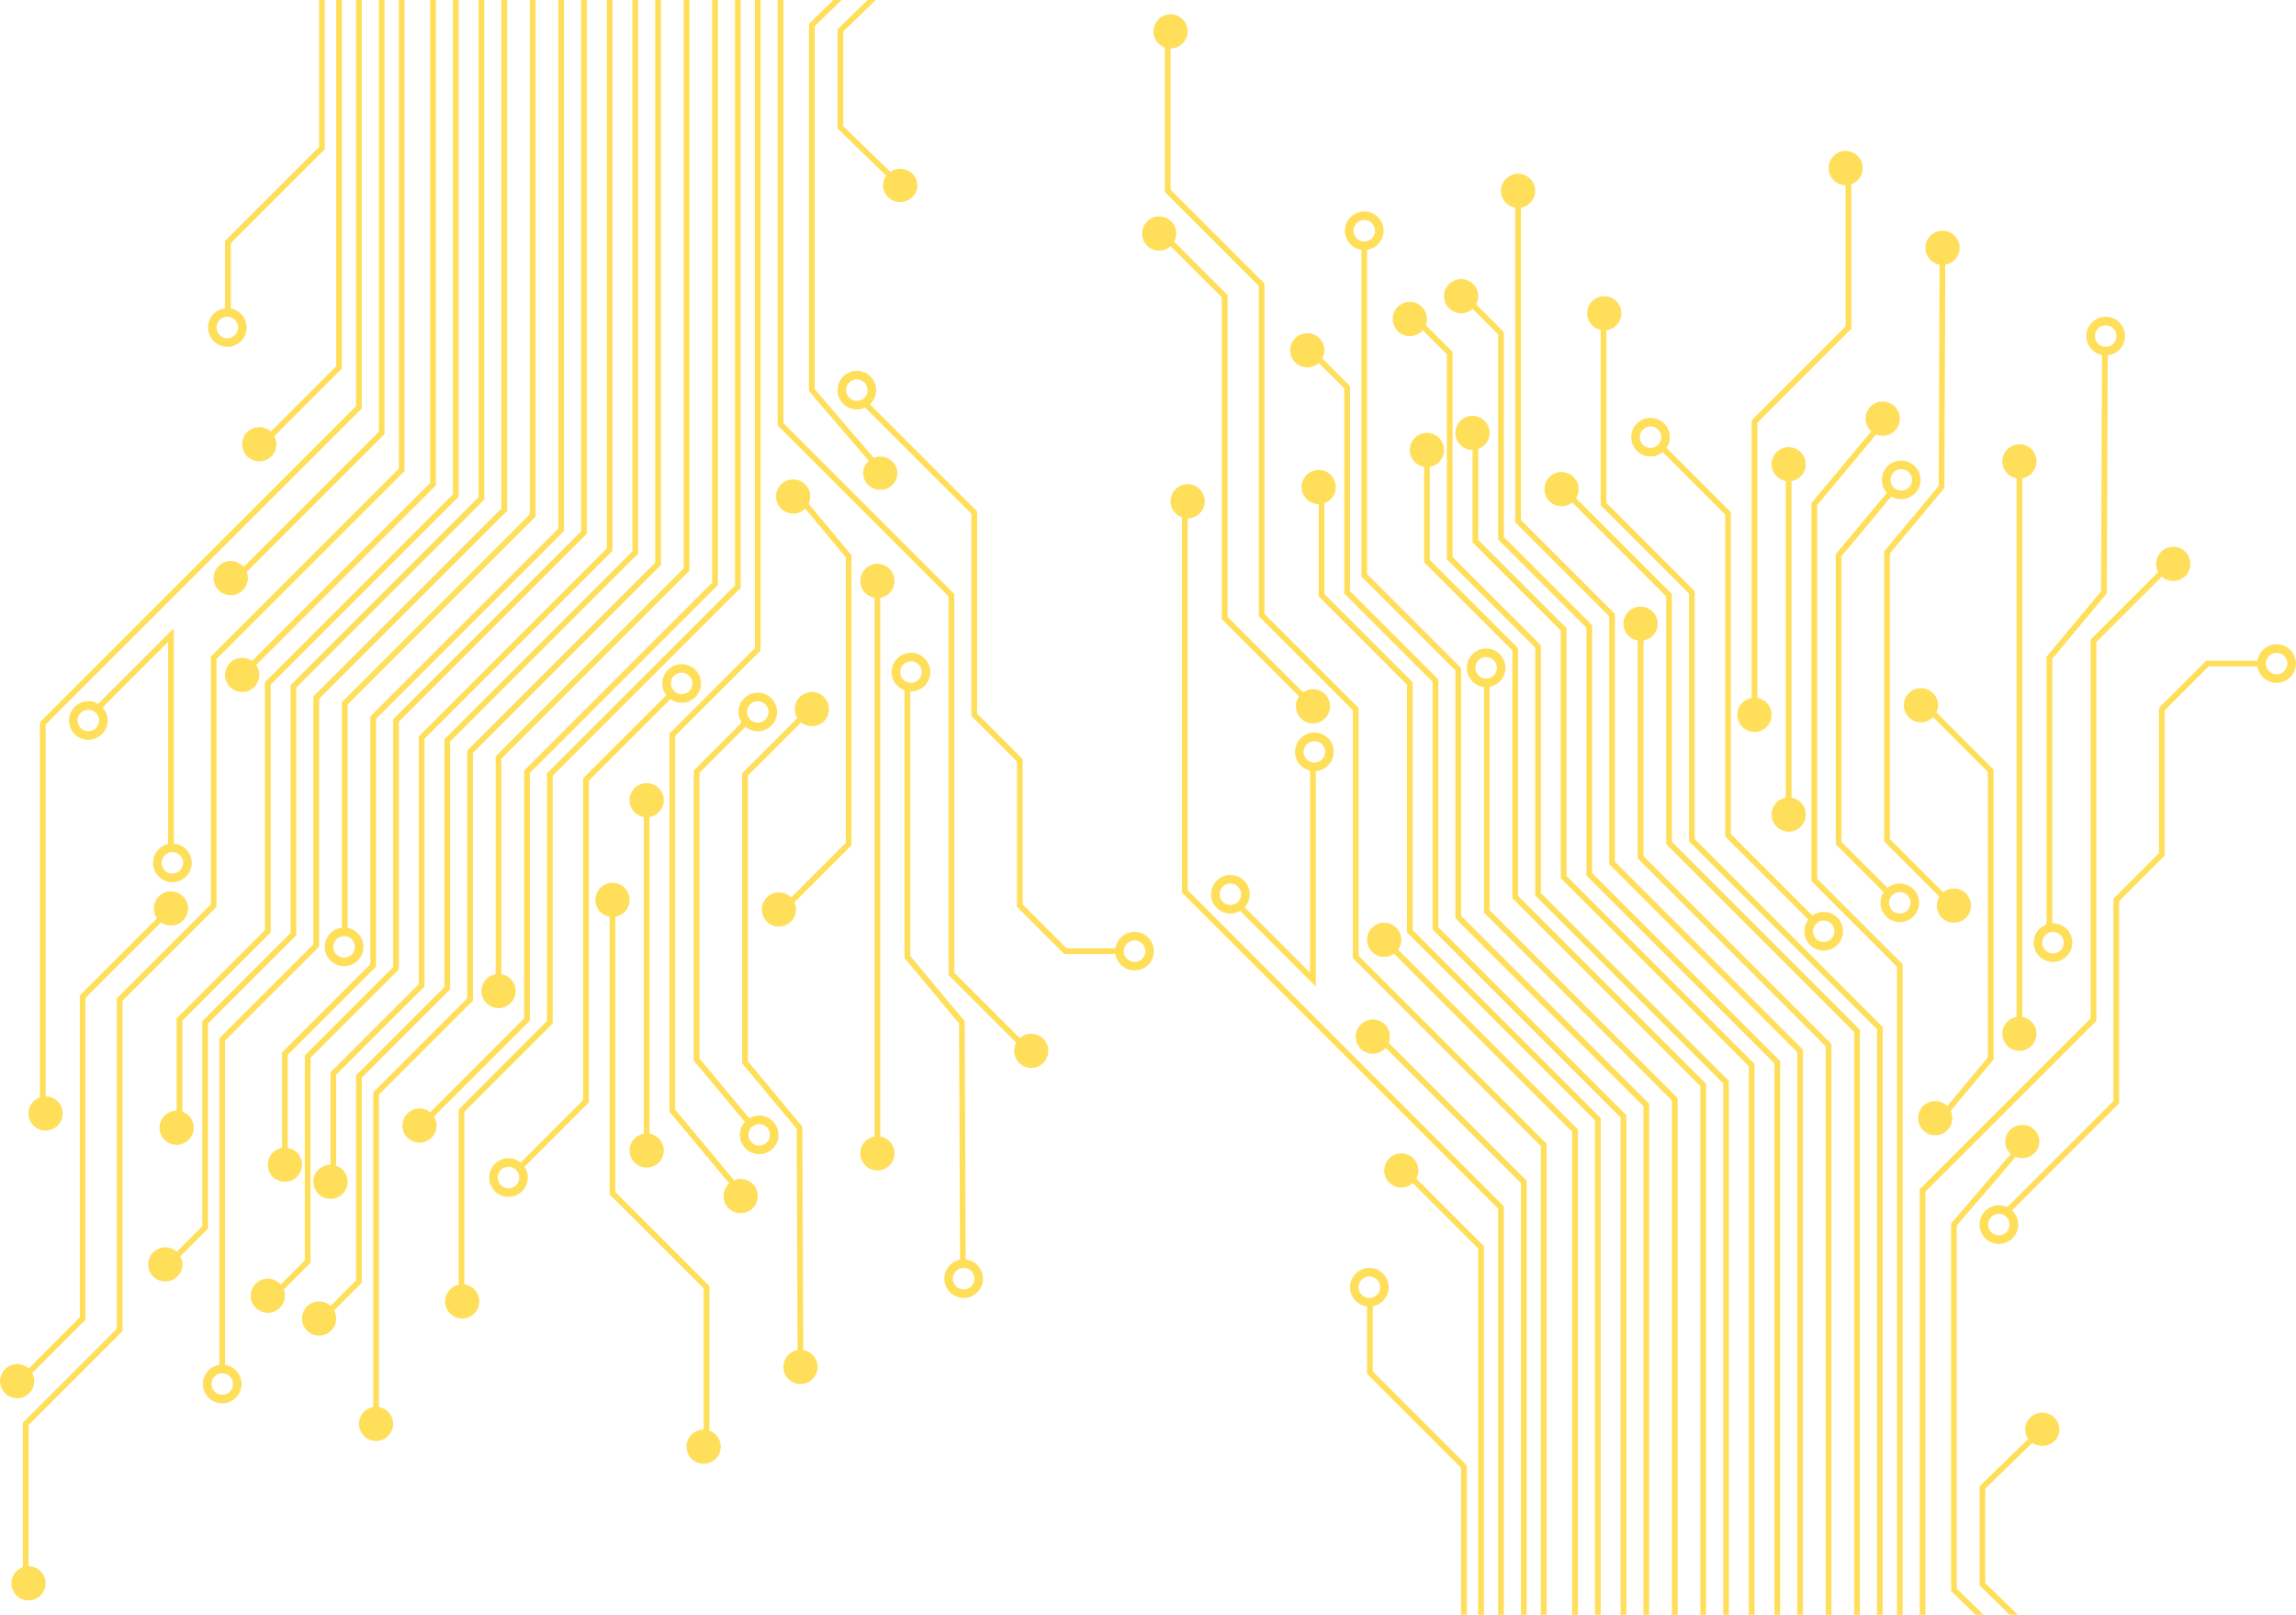 <?xml version="1.0" encoding="UTF-8" standalone="no"?><svg xmlns="http://www.w3.org/2000/svg" xmlns:xlink="http://www.w3.org/1999/xlink" fill="#ffde59" height="400" preserveAspectRatio="xMidYMid meet" version="1" viewBox="15.1 0.0 568.6 400.0" width="568.6" zoomAndPan="magnify"><g id="change1_1"><path d="M 364.242 111.473 C 364.242 113.809 366.141 115.703 368.477 115.703 C 370.812 115.703 372.711 113.809 372.711 111.473 C 372.711 109.133 370.812 107.238 368.477 107.238 C 366.141 107.238 364.242 109.133 364.242 111.473" fill="inherit"/><path d="M 436.199 400 L 436.199 269.078 L 389.641 222.52 L 389.641 161.145 L 367.77 139.277 L 367.77 111.473 L 369.184 111.473 L 369.184 138.691 L 391.051 160.562 L 391.051 221.934 L 437.609 268.492 L 437.609 400 L 436.199 400" fill="inherit"/><path d="M 360.012 79.02 C 360.012 81.359 361.906 83.254 364.242 83.254 C 366.582 83.254 368.477 81.359 368.477 79.02 C 368.477 76.684 366.582 74.785 364.242 74.785 C 361.906 74.785 360.012 76.684 360.012 79.02" fill="inherit"/><path d="M 441.844 400 L 441.844 268.375 L 395.281 221.812 L 395.281 160.438 L 373.414 138.57 L 373.414 87.777 L 365.156 79.52 L 366.152 78.52 L 374.824 87.195 L 374.824 137.988 L 396.695 159.855 L 396.695 221.23 L 443.254 267.789 L 443.254 400 L 441.844 400" fill="inherit"/><path d="M 300.754 7.77 C 300.754 10.109 302.648 12.004 304.984 12.004 C 307.324 12.004 309.219 10.109 309.219 7.77 C 309.219 5.434 307.324 3.535 304.984 3.535 C 302.648 3.535 300.754 5.434 300.754 7.77" fill="inherit"/><path d="M 396.695 400 L 396.695 283.895 L 350.137 237.336 L 350.137 175.961 L 326.855 152.68 L 326.855 70.848 L 303.574 47.566 L 303.574 8.477 L 304.984 8.477 L 304.984 46.984 L 328.266 70.266 L 328.266 152.098 L 351.547 175.375 L 351.547 236.75 L 398.105 283.309 L 398.105 400 L 396.695 400" fill="inherit"/><path d="M 516.621 354.07 C 516.621 356.344 518.516 358.184 520.855 358.184 C 523.191 358.184 525.086 356.344 525.086 354.07 C 525.086 351.797 523.191 349.957 520.855 349.957 C 518.516 349.957 516.621 351.797 516.621 354.07" fill="inherit"/><path d="M 506.746 392.176 L 514.797 400 L 512.801 400 L 505.336 392.742 L 505.336 368.184 L 520.355 353.586 L 521.352 354.555 L 506.746 368.75 L 506.746 392.176" fill="inherit"/><path d="M 353.66 232.809 C 353.66 235.145 355.559 237.039 357.895 237.039 C 360.23 237.039 362.129 235.145 362.129 232.809 C 362.129 230.473 360.23 228.574 357.895 228.574 C 355.559 228.574 353.66 230.473 353.66 232.809" fill="inherit"/><path d="M 404.453 400 L 404.453 280.367 L 358.102 234.016 L 359.102 233.016 L 405.863 279.781 L 405.863 400 L 404.453 400" fill="inherit"/><path d="M 337.438 120.645 C 337.438 122.98 339.332 124.875 341.672 124.875 C 344.008 124.875 345.902 122.98 345.902 120.645 C 345.902 118.305 344.008 116.41 341.672 116.41 C 339.332 116.41 337.438 118.305 337.438 120.645" fill="inherit"/><path d="M 410.098 400 L 410.098 277.547 L 363.539 230.984 L 363.539 169.609 L 341.672 147.742 L 341.672 119.938 L 343.078 119.938 L 343.078 147.156 L 364.949 169.027 L 364.949 230.398 L 411.508 276.961 L 411.508 400 L 410.098 400" fill="inherit"/><path d="M 334.613 86.781 C 334.613 89.117 336.512 91.012 338.848 91.012 C 341.188 91.012 343.078 89.117 343.078 86.781 C 343.078 84.441 341.188 82.547 338.848 82.547 C 336.512 82.547 334.613 84.441 334.613 86.781" fill="inherit"/><path d="M 416.445 400 L 416.445 276.84 L 369.887 230.277 L 369.887 168.906 L 348.02 147.035 L 348.02 96.242 L 339.762 87.984 L 340.758 86.988 L 349.43 95.66 L 349.43 146.453 L 371.297 168.32 L 371.297 229.695 L 417.859 276.254 L 417.859 400 L 416.445 400" fill="inherit"/><path d="M 304.984 124.168 C 304.984 126.508 306.883 128.402 309.219 128.402 C 311.555 128.402 313.449 126.508 313.449 124.168 C 313.449 121.832 311.555 119.938 309.219 119.938 C 306.883 119.938 304.984 121.832 304.984 124.168" fill="inherit"/><path d="M 386.113 400 L 386.113 299.414 L 307.809 221.109 L 307.809 122.055 L 309.219 122.055 L 309.219 220.523 L 387.523 298.828 L 387.523 400 L 386.113 400" fill="inherit"/><path d="M 511.684 282.777 C 511.684 285.047 513.578 286.891 515.914 286.891 C 518.254 286.891 520.148 285.047 520.148 282.777 C 520.148 280.504 518.254 278.664 515.914 278.664 C 513.578 278.664 511.684 280.504 511.684 282.777" fill="inherit"/><path d="M 499.691 393.547 L 506.332 400 L 504.336 400 L 498.277 394.113 L 498.277 303.094 L 516.078 282.336 L 517.164 283.215 L 499.691 303.59 L 499.691 393.547" fill="inherit"/><path d="M 498.578 277 C 498.578 274.66 496.684 272.766 494.348 272.766 C 492.008 272.766 490.113 274.66 490.113 277 C 490.113 279.336 492.008 281.23 494.348 281.23 C 496.684 281.23 498.578 279.336 498.578 277" fill="inherit"/><path d="M 495.051 174.707 C 495.051 172.371 493.156 170.477 490.82 170.477 C 488.48 170.477 486.586 172.371 486.586 174.707 C 486.586 177.047 488.48 178.941 490.82 178.941 C 493.156 178.941 495.051 177.047 495.051 174.707" fill="inherit"/><path d="M 492.387 174.211 L 491.391 175.207 L 507.387 191.203 L 507.387 261.949 L 494.047 277.957 L 495.133 278.859 L 508.797 262.461 L 508.797 190.617 L 492.387 174.211" fill="inherit"/><path d="M 336.027 174.961 C 336.027 177.301 337.922 179.195 340.258 179.195 C 342.598 179.195 344.492 177.301 344.492 174.961 C 344.492 172.625 342.598 170.73 340.258 170.73 C 337.922 170.73 336.027 172.625 336.027 174.961" fill="inherit"/><path d="M 297.934 57.859 C 297.934 60.195 299.828 62.09 302.164 62.09 C 304.504 62.09 306.395 60.195 306.395 57.859 C 306.395 55.52 304.504 53.625 302.164 53.625 C 299.828 53.625 297.934 55.52 297.934 57.859" fill="inherit"/><path d="M 339.762 175.461 L 340.758 174.465 L 319.094 152.801 L 319.094 73.086 L 301.957 55.949 L 300.961 56.945 L 317.684 73.672 L 317.684 153.387 L 339.762 175.461" fill="inherit"/><path d="M 549.07 139.691 C 549.07 142.027 550.969 143.922 553.305 143.922 C 555.641 143.922 557.535 142.027 557.535 139.691 C 557.535 137.352 555.641 135.457 553.305 135.457 C 550.969 135.457 549.07 137.352 549.07 139.691" fill="inherit"/><path d="M 534.258 252.855 L 491.93 295.18 L 491.93 400 L 490.52 400 L 490.52 294.598 L 532.848 252.27 L 532.848 158.445 L 552.102 139.191 L 553.098 140.188 L 534.258 159.027 L 534.258 252.855" fill="inherit"/><path d="M 366.359 289.949 C 366.359 292.289 364.465 294.184 362.129 294.184 C 359.789 294.184 357.895 292.289 357.895 289.949 C 357.895 287.613 359.789 285.719 362.129 285.719 C 364.465 285.719 366.359 287.613 366.359 289.949" fill="inherit"/><path d="M 381.176 400 L 381.176 309.289 L 362.336 290.449 L 363.332 289.449 L 382.586 308.707 L 382.586 400 L 381.176 400" fill="inherit"/><path d="M 350.84 256.793 C 350.84 259.133 352.734 261.027 355.07 261.027 C 357.41 261.027 359.305 259.133 359.305 256.793 C 359.305 254.457 357.41 252.562 355.07 252.562 C 352.734 252.562 350.84 254.457 350.84 256.793" fill="inherit"/><path d="M 391.758 400 L 391.758 293.062 L 355.277 256.59 L 356.277 255.59 L 393.168 292.48 L 393.168 400 L 391.758 400" fill="inherit"/><path d="M 510.977 256.09 C 510.977 258.426 512.871 260.32 515.211 260.32 C 517.547 260.32 519.441 258.426 519.441 256.09 C 519.441 253.754 517.547 251.855 515.211 251.855 C 512.871 251.855 510.977 253.754 510.977 256.09" fill="inherit"/><path d="M 510.977 114.293 C 510.977 116.629 512.871 118.527 515.211 118.527 C 517.547 118.527 519.441 116.629 519.441 114.293 C 519.441 111.957 517.547 110.062 515.211 110.062 C 512.871 110.062 510.977 111.957 510.977 114.293" fill="inherit"/><path d="M 514.504 255.383 L 515.914 255.383 L 515.914 114.293 L 514.504 114.293 L 514.504 255.383" fill="inherit"/><path d="M 386.816 47.273 C 386.816 49.613 388.715 51.508 391.051 51.508 C 393.391 51.508 395.281 49.613 395.281 47.273 C 395.281 44.938 393.391 43.043 391.051 43.043 C 388.715 43.043 386.816 44.938 386.816 47.273" fill="inherit"/><path d="M 460.184 400 L 460.184 260.613 L 413.625 214.055 L 413.625 152.68 L 390.348 129.398 L 390.348 47.273 L 391.758 47.273 L 391.758 128.816 L 415.035 152.098 L 415.035 213.469 L 461.598 260.027 L 461.598 400 L 460.184 400" fill="inherit"/><path d="M 417.152 154.504 C 417.152 156.84 419.047 158.734 421.387 158.734 C 423.723 158.734 425.617 156.84 425.617 154.504 C 425.617 152.168 423.723 150.27 421.387 150.27 C 419.047 150.27 417.152 152.168 417.152 154.504" fill="inherit"/><path d="M 467.238 400 L 467.238 259.203 L 420.68 212.645 L 420.68 150.977 L 422.09 150.977 L 422.09 212.059 L 468.648 258.617 L 468.648 400 L 467.238 400" fill="inherit"/><path d="M 397.574 121.172 C 397.574 123.508 399.473 125.402 401.809 125.402 C 404.145 125.402 406.043 123.508 406.043 121.172 C 406.043 118.836 404.145 116.938 401.809 116.938 C 399.473 116.938 397.574 118.836 397.574 121.172" fill="inherit"/><path d="M 403.395 121.406 L 429.145 147.156 L 429.145 208.531 L 475.703 255.09 L 475.703 400 L 474.297 400 L 474.297 255.676 L 427.734 209.113 L 427.734 147.742 L 403.395 123.402 L 403.395 121.406" fill="inherit"/><path d="M 408.156 77.609 C 408.156 79.945 410.055 81.844 412.391 81.844 C 414.73 81.844 416.625 79.945 416.625 77.609 C 416.625 75.273 414.73 73.379 412.391 73.379 C 410.055 73.379 408.156 75.273 408.156 77.609" fill="inherit"/><path d="M 412.922 77.434 L 412.922 124.582 L 434.789 146.453 L 434.789 207.824 L 481.348 254.387 L 481.348 400 L 479.938 400 L 479.938 254.969 L 433.379 208.41 L 433.379 147.035 L 411.508 125.168 L 411.508 77.434 L 412.922 77.434" fill="inherit"/><path d="M 375.531 107.238 C 375.531 109.574 377.426 111.473 379.766 111.473 C 382.102 111.473 383.996 109.574 383.996 107.238 C 383.996 104.902 382.102 103.008 379.766 103.008 C 377.426 103.008 375.531 104.902 375.531 107.238" fill="inherit"/><path d="M 448.191 400 L 448.191 264.141 L 401.633 217.582 L 401.633 156.207 L 379.766 134.34 L 379.766 106.535 L 381.176 106.535 L 381.176 133.754 L 403.043 155.621 L 403.043 216.996 L 449.602 263.559 L 449.602 400 L 448.191 400" fill="inherit"/><path d="M 372.711 73.379 C 372.711 75.715 374.605 77.609 376.941 77.609 C 379.277 77.609 381.176 75.715 381.176 73.379 C 381.176 71.039 379.277 69.145 376.941 69.145 C 374.605 69.145 372.711 71.039 372.711 73.379" fill="inherit"/><path d="M 454.543 400 L 454.543 263.434 L 407.98 216.875 L 407.98 155.504 L 386.113 133.633 L 386.113 82.84 L 377.855 74.582 L 378.852 73.586 L 387.523 82.258 L 387.523 133.047 L 409.395 154.918 L 409.395 216.293 L 455.953 262.852 L 455.953 400 L 454.543 400" fill="inherit"/><path d="M 477.113 103.711 C 477.113 106.051 479.012 107.945 481.348 107.945 C 483.688 107.945 485.582 106.051 485.582 103.711 C 485.582 101.375 483.688 99.48 481.348 99.48 C 479.012 99.48 477.113 101.375 477.113 103.711" fill="inherit"/><path d="M 486.285 238.863 L 486.285 400 L 484.875 400 L 484.875 239.449 L 463.711 218.285 L 463.711 124.617 L 481.512 103.262 L 482.598 104.164 L 465.121 125.129 L 465.121 217.703 L 486.285 238.863" fill="inherit"/><path d="M 491.93 61.387 C 491.93 63.723 493.824 65.617 496.164 65.617 C 498.5 65.617 500.395 63.723 500.395 61.387 C 500.395 59.047 498.5 57.152 496.164 57.152 C 493.824 57.152 491.93 59.047 491.93 61.387" fill="inherit"/><path d="M 494.754 224.344 C 494.754 226.684 496.648 228.574 498.984 228.574 C 501.32 228.574 503.219 226.684 503.219 224.344 C 503.219 222.008 501.32 220.109 498.984 220.109 C 496.648 220.109 494.754 222.008 494.754 224.344" fill="inherit"/><path d="M 498.121 224.844 L 499.121 223.844 L 483.121 207.848 L 483.121 137.102 L 496.625 120.898 L 496.867 60.684 L 495.457 60.676 L 495.215 120.387 L 481.715 136.59 L 481.715 208.434 L 498.121 224.844" fill="inherit"/><path d="M 476.41 41.633 C 476.41 43.969 474.516 45.863 472.18 45.863 C 469.84 45.863 467.945 43.969 467.945 41.633 C 467.945 39.297 469.84 37.398 472.18 37.398 C 474.516 37.398 476.41 39.297 476.41 41.633" fill="inherit"/><path d="M 450.309 177.078 L 448.898 177.078 L 448.898 104.125 L 472.18 80.844 L 472.18 42.336 L 473.59 42.336 L 473.59 81.43 L 450.309 104.711 L 450.309 177.078" fill="inherit"/><path d="M 445.371 177.078 C 445.371 179.414 447.266 181.312 449.602 181.312 C 451.941 181.312 453.836 179.414 453.836 177.078 C 453.836 174.738 451.941 172.844 449.602 172.844 C 447.266 172.844 445.371 174.738 445.371 177.078" fill="inherit"/><path d="M 453.836 115 C 453.836 117.336 455.73 119.23 458.07 119.23 C 460.406 119.23 462.301 117.336 462.301 115 C 462.301 112.66 460.406 110.766 458.07 110.766 C 455.73 110.766 453.836 112.66 453.836 115" fill="inherit"/><path d="M 453.836 201.77 C 453.836 204.105 455.73 206.004 458.07 206.004 C 460.406 206.004 462.301 204.105 462.301 201.77 C 462.301 199.434 460.406 197.535 458.07 197.535 C 455.73 197.535 453.836 199.434 453.836 201.77" fill="inherit"/><path d="M 457.363 201.77 L 458.773 201.77 L 458.773 115 L 457.363 115 L 457.363 201.77" fill="inherit"/><path d="M 383.996 169.156 L 383.996 225.461 L 430.559 272.02 L 430.559 400 L 429.145 400 L 429.145 272.605 L 382.586 226.047 L 382.586 169.043 C 383.055 169.074 383.527 169.117 383.996 169.156" fill="inherit"/><path d="M 385.805 165.438 C 385.805 163.969 384.605 162.77 383.137 162.77 C 381.664 162.77 380.469 163.969 380.469 165.438 C 380.469 166.91 381.664 168.105 383.137 168.105 C 384.605 168.105 385.805 166.91 385.805 165.438 Z M 378.352 165.438 C 378.352 162.801 380.5 160.656 383.137 160.656 C 385.773 160.656 387.922 162.801 387.922 165.438 C 387.922 168.074 385.773 170.223 383.137 170.223 C 380.5 170.223 378.352 168.074 378.352 165.438" fill="inherit"/><path d="M 355.07 322.398 L 355.07 339.746 L 378.352 363.023 L 378.352 400 L 376.941 400 L 376.941 363.609 L 353.66 340.328 L 353.66 322.398 L 355.07 322.398" fill="inherit"/><path d="M 356.883 318.871 C 356.883 317.402 355.684 316.207 354.215 316.207 C 352.742 316.207 351.547 317.402 351.547 318.871 C 351.547 320.344 352.742 321.543 354.215 321.543 C 355.684 321.543 356.883 320.344 356.883 318.871 Z M 349.43 318.871 C 349.43 316.234 351.574 314.09 354.215 314.09 C 356.852 314.09 358.996 316.234 358.996 318.871 C 358.996 321.512 356.852 323.656 354.215 323.656 C 351.574 323.656 349.43 321.512 349.43 318.871" fill="inherit"/><path d="M 422.09 400 L 422.09 274.016 L 375.531 227.457 L 375.531 166.082 L 352.254 142.805 L 352.254 60.68 L 353.66 60.68 L 353.66 142.219 L 376.941 165.5 L 376.941 226.871 L 423.504 273.434 L 423.504 400 L 422.09 400" fill="inherit"/><path d="M 355.625 57.152 C 355.625 55.68 354.43 54.484 352.957 54.484 C 351.484 54.484 350.289 55.68 350.289 57.152 C 350.289 58.621 351.484 59.82 352.957 59.82 C 354.43 59.82 355.625 58.621 355.625 57.152 Z M 348.172 57.152 C 348.172 54.516 350.316 52.367 352.957 52.367 C 355.594 52.367 357.738 54.516 357.738 57.152 C 357.738 59.789 355.594 61.938 352.957 61.938 C 350.316 61.938 348.172 59.789 348.172 57.152" fill="inherit"/><path d="M 322.301 223.73 L 339.555 240.98 L 339.555 190.625 C 340.023 190.68 340.492 190.719 340.965 190.746 L 340.965 244.391 L 321.18 224.605 C 321.555 224.316 321.93 224.023 322.301 223.73" fill="inherit"/><path d="M 343.277 186.25 C 343.277 184.777 342.082 183.582 340.609 183.582 C 339.141 183.582 337.941 184.777 337.941 186.25 C 337.941 187.719 339.141 188.918 340.609 188.918 C 342.082 188.918 343.277 187.719 343.277 186.25 Z M 335.828 186.25 C 335.828 183.609 337.973 181.465 340.609 181.465 C 343.25 181.465 345.395 183.609 345.395 186.25 C 345.395 188.887 343.25 191.031 340.609 191.031 C 337.973 191.031 335.828 188.887 335.828 186.25" fill="inherit"/><path d="M 322.469 221.523 C 322.469 220.051 321.27 218.855 319.801 218.855 C 318.328 218.855 317.133 220.051 317.133 221.523 C 317.133 222.992 318.328 224.188 319.801 224.188 C 321.27 224.188 322.469 222.992 322.469 221.523 Z M 315.016 221.523 C 315.016 218.883 317.164 216.738 319.801 216.738 C 322.438 216.738 324.586 218.883 324.586 221.523 C 324.586 224.16 322.438 226.305 319.801 226.305 C 317.164 226.305 315.016 224.16 315.016 221.523" fill="inherit"/><path d="M 464.418 229.281 L 465.414 228.285 L 443.754 206.621 L 443.754 126.906 L 426.613 109.77 L 425.617 110.766 L 442.344 127.488 L 442.344 207.207 L 464.418 229.281" fill="inherit"/><path d="M 426.523 108.297 C 426.523 106.824 425.324 105.629 423.855 105.629 C 422.383 105.629 421.188 106.824 421.188 108.297 C 421.188 109.77 422.383 110.965 423.855 110.965 C 425.324 110.965 426.523 109.77 426.523 108.297 Z M 419.07 108.297 C 419.07 105.66 421.219 103.512 423.855 103.512 C 426.492 103.512 428.637 105.66 428.637 108.297 C 428.637 110.934 426.492 113.082 423.855 113.082 C 421.219 113.082 419.07 110.934 419.07 108.297" fill="inherit"/><path d="M 469.398 230.691 C 469.398 229.223 468.203 228.023 466.73 228.023 C 465.262 228.023 464.066 229.223 464.066 230.691 C 464.066 232.164 465.262 233.359 466.73 233.359 C 468.203 233.359 469.398 232.164 469.398 230.691 Z M 461.949 230.691 C 461.949 228.055 464.094 225.906 466.73 225.906 C 469.371 225.906 471.516 228.055 471.516 230.691 C 471.516 233.332 469.371 235.477 466.73 235.477 C 464.094 235.477 461.949 233.332 461.949 230.691" fill="inherit"/><path d="M 484.469 121.801 L 471.133 137.809 L 471.133 208.555 L 483.574 220.996 C 483.32 221.273 483.07 221.555 482.855 221.871 C 482.789 221.973 482.758 222.07 482.75 222.168 L 469.719 209.137 L 469.719 137.297 L 483.387 120.895 L 484.469 121.801" fill="inherit"/><path d="M 488.602 118.879 C 488.602 117.406 487.402 116.211 485.934 116.211 C 484.465 116.211 483.266 117.406 483.266 118.879 C 483.266 120.352 484.465 121.547 485.934 121.547 C 487.402 121.547 488.602 120.352 488.602 118.879 Z M 481.148 118.879 C 481.148 116.242 483.297 114.094 485.934 114.094 C 488.57 114.094 490.719 116.242 490.719 118.879 C 490.719 121.516 488.57 123.664 485.934 123.664 C 483.297 123.664 481.148 121.516 481.148 118.879" fill="inherit"/><path d="M 488.246 223.637 C 488.246 222.168 487.051 220.973 485.582 220.973 C 484.109 220.973 482.914 222.168 482.914 223.637 C 482.914 225.109 484.109 226.305 485.582 226.305 C 487.051 226.305 488.246 225.109 488.246 223.637 Z M 480.797 223.637 C 480.797 221 482.945 218.855 485.582 218.855 C 488.219 218.855 490.363 221 490.363 223.637 C 490.363 226.277 488.219 228.422 485.582 228.422 C 482.945 228.422 480.797 226.277 480.797 223.637" fill="inherit"/><path d="M 523.336 163.203 L 523.336 229.988 L 521.922 229.988 L 521.922 162.691 L 535.426 146.488 L 535.668 86.777 L 537.078 86.785 L 536.836 147 L 523.336 163.203" fill="inherit"/><path d="M 539.238 83.254 C 539.238 81.781 538.043 80.586 536.57 80.586 C 535.102 80.586 533.906 81.781 533.906 83.254 C 533.906 84.727 535.102 85.922 536.57 85.922 C 538.043 85.922 539.238 84.727 539.238 83.254 Z M 531.789 83.254 C 531.789 80.617 533.934 78.469 536.57 78.469 C 539.211 78.469 541.355 80.617 541.355 83.254 C 541.355 85.891 539.211 88.035 536.57 88.035 C 533.934 88.035 531.789 85.891 531.789 83.254" fill="inherit"/><path d="M 526.188 233.516 C 526.188 232.043 524.992 230.848 523.52 230.848 C 522.051 230.848 520.855 232.043 520.855 233.516 C 520.855 234.984 522.051 236.184 523.52 236.184 C 524.992 236.184 526.188 234.984 526.188 233.516 Z M 518.738 233.516 C 518.738 230.879 520.883 228.73 523.52 228.73 C 526.16 228.73 528.305 230.879 528.305 233.516 C 528.305 236.152 526.16 238.297 523.52 238.297 C 520.883 238.297 518.738 236.152 518.738 233.516" fill="inherit"/><path d="M 512.184 301.031 L 539.902 273.312 L 539.902 223.227 L 551.188 211.938 L 551.188 175.961 L 562.062 165.086 L 575.879 165.086 L 575.879 163.676 L 561.477 163.676 L 549.777 175.375 L 549.777 211.352 L 538.488 222.641 L 538.488 272.727 L 511.184 300.035 L 512.184 301.031" fill="inherit"/><path d="M 581.566 164.379 C 581.566 162.91 580.371 161.715 578.898 161.715 C 577.43 161.715 576.23 162.91 576.23 164.379 C 576.23 165.852 577.43 167.047 578.898 167.047 C 580.371 167.047 581.566 165.852 581.566 164.379 Z M 574.117 164.379 C 574.117 161.742 576.262 159.598 578.898 159.598 C 581.535 159.598 583.684 161.742 583.684 164.379 C 583.684 167.02 581.535 169.164 578.898 169.164 C 576.262 169.164 574.117 167.02 574.117 164.379" fill="inherit"/><path d="M 512.785 303.355 C 512.785 301.883 511.59 300.688 510.117 300.688 C 508.648 300.688 507.449 301.883 507.449 303.355 C 507.449 304.824 508.648 306.02 510.117 306.02 C 511.59 306.02 512.785 304.824 512.785 303.355 Z M 505.336 303.355 C 505.336 300.715 507.48 298.57 510.117 298.57 C 512.758 298.57 514.902 300.715 514.902 303.355 C 514.902 305.992 512.758 308.137 510.117 308.137 C 507.48 308.137 505.336 305.992 505.336 303.355" fill="inherit"/><path d="M 81.422 288.527 C 81.422 286.191 83.316 284.297 85.652 284.297 C 87.992 284.297 89.887 286.191 89.887 288.527 C 89.887 290.867 87.992 292.762 85.652 292.762 C 83.316 292.762 81.422 290.867 81.422 288.527" fill="inherit"/><path d="M 153.379 0 L 153.379 130.922 L 106.816 177.48 L 106.816 238.855 L 84.949 260.723 L 84.949 288.527 L 86.359 288.527 L 86.359 261.309 L 108.23 239.438 L 108.23 178.066 L 154.789 131.508 L 154.789 0 L 153.379 0" fill="inherit"/><path d="M 77.188 320.98 C 77.188 318.641 79.086 316.746 81.422 316.746 C 83.758 316.746 85.652 318.641 85.652 320.98 C 85.652 323.316 83.758 325.211 81.422 325.211 C 79.086 325.211 77.188 323.316 77.188 320.98" fill="inherit"/><path d="M 159.02 0 L 159.02 131.629 L 112.461 178.188 L 112.461 239.562 L 90.594 261.43 L 90.594 312.223 L 82.332 320.48 L 83.332 321.48 L 92.004 312.809 L 92.004 262.016 L 113.871 240.145 L 113.871 178.77 L 160.43 132.211 L 160.43 0 L 159.02 0" fill="inherit"/><path d="M 17.93 392.23 C 17.93 389.891 19.828 387.996 22.164 387.996 C 24.5 387.996 26.395 389.891 26.395 392.23 C 26.395 394.566 24.5 396.461 22.164 396.461 C 19.828 396.461 17.93 394.566 17.93 392.23" fill="inherit"/><path d="M 113.871 0 L 113.871 116.105 L 67.312 162.668 L 67.312 224.039 L 44.031 247.32 L 44.031 329.152 L 20.754 352.434 L 20.754 391.523 L 22.164 391.523 L 22.164 353.016 L 45.445 329.734 L 45.445 247.902 L 68.723 224.625 L 68.723 163.254 L 115.281 116.691 L 115.281 0 L 113.871 0" fill="inherit"/><path d="M 233.797 45.93 C 233.797 43.66 235.691 41.816 238.031 41.816 C 240.367 41.816 242.266 43.66 242.266 45.93 C 242.266 48.203 240.367 50.043 238.031 50.043 C 235.691 50.043 233.797 48.203 233.797 45.93" fill="inherit"/><path d="M 223.922 7.824 L 231.977 0 L 229.98 0 L 222.512 7.258 L 222.512 31.816 L 237.531 46.414 L 238.531 45.445 L 223.922 31.25 L 223.922 7.824" fill="inherit"/><path d="M 70.84 167.191 C 70.84 164.855 72.734 162.961 75.07 162.961 C 77.41 162.961 79.305 164.855 79.305 167.191 C 79.305 169.531 77.41 171.426 75.07 171.426 C 72.734 171.426 70.84 169.531 70.84 167.191" fill="inherit"/><path d="M 121.633 0 L 121.633 119.637 L 75.277 165.988 L 76.277 166.984 L 123.043 120.219 L 123.043 0 L 121.633 0" fill="inherit"/><path d="M 54.613 279.359 C 54.613 277.02 56.508 275.125 58.848 275.125 C 61.184 275.125 63.078 277.02 63.078 279.359 C 63.078 281.695 61.184 283.594 58.848 283.594 C 56.508 283.594 54.613 281.695 54.613 279.359" fill="inherit"/><path d="M 127.277 0 L 127.277 122.457 L 80.715 169.016 L 80.715 230.391 L 58.848 252.258 L 58.848 280.062 L 60.258 280.062 L 60.258 252.844 L 82.125 230.977 L 82.125 169.602 L 128.688 123.039 L 128.688 0 L 127.277 0" fill="inherit"/><path d="M 51.793 313.223 C 51.793 310.883 53.688 308.984 56.027 308.984 C 58.363 308.984 60.258 310.883 60.258 313.223 C 60.258 315.559 58.363 317.449 56.027 317.449 C 53.688 317.449 51.793 315.559 51.793 313.223" fill="inherit"/><path d="M 133.625 0 L 133.625 123.16 L 87.066 169.723 L 87.066 231.098 L 65.195 252.965 L 65.195 303.758 L 56.938 312.016 L 57.934 313.012 L 66.605 304.344 L 66.605 253.547 L 88.477 231.68 L 88.477 170.305 L 135.035 123.746 L 135.035 0 L 133.625 0" fill="inherit"/><path d="M 22.164 275.832 C 22.164 273.492 24.059 271.598 26.395 271.598 C 28.734 271.598 30.629 273.492 30.629 275.832 C 30.629 278.168 28.734 280.062 26.395 280.062 C 24.059 280.062 22.164 278.168 22.164 275.832" fill="inherit"/><path d="M 103.289 0 L 103.289 100.586 L 24.984 178.891 L 24.984 277.949 L 26.395 277.949 L 26.395 179.477 L 104.699 101.172 L 104.699 0 L 103.289 0" fill="inherit"/><path d="M 228.859 117.227 C 228.859 114.953 230.758 113.109 233.094 113.109 C 235.43 113.109 237.324 114.953 237.324 117.227 C 237.324 119.496 235.43 121.34 233.094 121.34 C 230.758 121.34 228.859 119.496 228.859 117.227" fill="inherit"/><path d="M 216.867 6.453 L 223.508 0 L 221.516 0 L 215.457 5.887 L 215.457 96.906 L 233.258 117.664 L 234.34 116.785 L 216.867 96.41 L 216.867 6.453" fill="inherit"/><path d="M 215.758 123.004 C 215.758 125.34 213.859 127.234 211.523 127.234 C 209.188 127.234 207.293 125.34 207.293 123.004 C 207.293 120.664 209.188 118.77 211.523 118.77 C 213.859 118.77 215.758 120.664 215.758 123.004" fill="inherit"/><path d="M 212.23 225.293 C 212.23 227.629 210.336 229.523 207.996 229.523 C 205.66 229.523 203.766 227.629 203.766 225.293 C 203.766 222.953 205.66 221.059 207.996 221.059 C 210.336 221.059 212.23 222.953 212.23 225.293" fill="inherit"/><path d="M 209.562 225.789 L 208.566 224.793 L 224.562 208.797 L 224.562 138.051 L 211.223 122.043 L 212.309 121.141 L 225.973 137.539 L 225.973 209.383 L 209.562 225.789" fill="inherit"/><path d="M 53.203 225.039 C 53.203 222.699 55.098 220.809 57.438 220.809 C 59.773 220.809 61.668 222.699 61.668 225.039 C 61.668 227.375 59.773 229.27 57.438 229.27 C 55.098 229.27 53.203 227.375 53.203 225.039" fill="inherit"/><path d="M 15.109 342.145 C 15.109 339.809 17.004 337.91 19.344 337.91 C 21.68 337.91 23.574 339.809 23.574 342.145 C 23.574 344.48 21.68 346.375 19.344 346.375 C 17.004 346.375 15.109 344.48 15.109 342.145" fill="inherit"/><path d="M 56.938 224.539 L 57.934 225.539 L 36.273 247.199 L 36.273 326.914 L 19.137 344.055 L 18.137 343.059 L 34.859 326.332 L 34.859 246.613 L 56.938 224.539" fill="inherit"/><path d="M 266.25 260.312 C 266.25 257.977 268.145 256.078 270.48 256.078 C 272.82 256.078 274.715 257.977 274.715 260.312 C 274.715 262.648 272.82 264.543 270.48 264.543 C 268.145 264.543 266.25 262.648 266.25 260.312" fill="inherit"/><path d="M 251.434 147.148 L 209.109 104.82 L 209.109 0 L 207.695 0 L 207.695 105.402 L 250.023 147.73 L 250.023 241.555 L 269.277 260.812 L 270.273 259.812 L 251.434 240.973 L 251.434 147.148" fill="inherit"/><path d="M 83.539 110.051 C 83.539 107.715 81.645 105.816 79.305 105.816 C 76.969 105.816 75.07 107.715 75.07 110.051 C 75.07 112.387 76.969 114.281 79.305 114.281 C 81.645 114.281 83.539 112.387 83.539 110.051" fill="inherit"/><path d="M 98.352 0 L 98.352 90.711 L 79.512 109.555 L 80.508 110.551 L 99.762 91.297 L 99.762 0 L 98.352 0" fill="inherit"/><path d="M 68.02 143.207 C 68.02 140.867 69.914 138.973 72.25 138.973 C 74.59 138.973 76.484 140.867 76.484 143.207 C 76.484 145.543 74.59 147.441 72.25 147.441 C 69.914 147.441 68.02 145.543 68.02 143.207" fill="inherit"/><path d="M 108.934 0 L 108.934 106.938 L 72.457 143.414 L 73.453 144.41 L 110.344 107.52 L 110.344 0 L 108.934 0" fill="inherit"/><path d="M 228.152 143.914 C 228.152 141.574 230.051 139.68 232.387 139.68 C 234.727 139.68 236.621 141.574 236.621 143.914 C 236.621 146.25 234.727 148.145 232.387 148.145 C 230.051 148.145 228.152 146.25 228.152 143.914" fill="inherit"/><path d="M 228.152 285.707 C 228.152 283.367 230.051 281.477 232.387 281.477 C 234.727 281.477 236.621 283.367 236.621 285.707 C 236.621 288.043 234.727 289.941 232.387 289.941 C 230.051 289.941 228.152 288.043 228.152 285.707" fill="inherit"/><path d="M 231.684 144.617 L 233.094 144.617 L 233.094 285.707 L 231.684 285.707 L 231.684 144.617" fill="inherit"/><path d="M 103.996 352.727 C 103.996 350.391 105.891 348.492 108.23 348.492 C 110.566 348.492 112.461 350.391 112.461 352.727 C 112.461 355.062 110.566 356.957 108.23 356.957 C 105.891 356.957 103.996 355.062 103.996 352.727" fill="inherit"/><path d="M 177.363 0 L 177.363 139.387 L 130.805 185.945 L 130.805 247.32 L 107.523 270.602 L 107.523 352.727 L 108.934 352.727 L 108.934 271.184 L 132.215 247.902 L 132.215 186.531 L 178.773 139.973 L 178.773 0 L 177.363 0" fill="inherit"/><path d="M 134.328 245.496 C 134.328 243.16 136.227 241.266 138.562 241.266 C 140.898 241.266 142.797 243.16 142.797 245.496 C 142.797 247.836 140.898 249.73 138.562 249.73 C 136.227 249.73 134.328 247.836 134.328 245.496" fill="inherit"/><path d="M 184.418 0 L 184.418 140.801 L 137.855 187.359 L 137.855 249.023 L 139.27 249.023 L 139.27 187.941 L 185.828 141.383 L 185.828 0 L 184.418 0" fill="inherit"/><path d="M 114.754 278.828 C 114.754 276.492 116.648 274.598 118.984 274.598 C 121.324 274.598 123.219 276.492 123.219 278.828 C 123.219 281.168 121.324 283.062 118.984 283.062 C 116.648 283.062 114.754 281.168 114.754 278.828" fill="inherit"/><path d="M 120.574 278.594 L 146.32 252.844 L 146.32 191.469 L 192.883 144.91 L 192.883 0 L 191.473 0 L 191.473 144.324 L 144.91 190.887 L 144.91 252.258 L 120.574 276.598 L 120.574 278.594" fill="inherit"/><path d="M 125.336 322.391 C 125.336 320.055 127.23 318.156 129.57 318.156 C 131.906 318.156 133.801 320.055 133.801 322.391 C 133.801 324.73 131.906 326.621 129.57 326.621 C 127.23 326.621 125.336 324.73 125.336 322.391" fill="inherit"/><path d="M 130.098 322.566 L 130.098 275.418 L 151.965 253.547 L 151.965 192.176 L 198.527 145.617 L 198.527 0 L 197.113 0 L 197.113 145.031 L 150.555 191.59 L 150.555 252.965 L 128.688 274.836 L 128.688 322.566 L 130.098 322.566" fill="inherit"/><path d="M 92.711 292.762 C 92.711 290.426 94.605 288.527 96.941 288.527 C 99.277 288.527 101.176 290.426 101.176 292.762 C 101.176 295.098 99.277 296.992 96.941 296.992 C 94.605 296.992 92.711 295.098 92.711 292.762" fill="inherit"/><path d="M 165.371 0 L 165.371 135.859 L 118.809 182.418 L 118.809 243.793 L 96.941 265.664 L 96.941 293.469 L 98.352 293.469 L 98.352 266.246 L 120.223 244.379 L 120.223 183.004 L 166.781 136.445 L 166.781 0 L 165.371 0" fill="inherit"/><path d="M 89.887 326.621 C 89.887 324.285 91.781 322.391 94.121 322.391 C 96.457 322.391 98.352 324.285 98.352 326.621 C 98.352 328.961 96.457 330.855 94.121 330.855 C 91.781 330.855 89.887 328.961 89.887 326.621" fill="inherit"/><path d="M 171.719 0 L 171.719 136.566 L 125.16 183.125 L 125.16 244.5 L 103.289 266.367 L 103.289 317.16 L 95.031 325.418 L 96.031 326.418 L 104.699 317.742 L 104.699 266.953 L 126.57 245.082 L 126.57 183.711 L 173.129 137.148 L 173.129 0 L 171.719 0" fill="inherit"/><path d="M 194.293 296.289 C 194.293 293.949 196.188 292.059 198.527 292.059 C 200.863 292.059 202.758 293.949 202.758 296.289 C 202.758 298.625 200.863 300.52 198.527 300.52 C 196.188 300.52 194.293 298.625 194.293 296.289" fill="inherit"/><path d="M 203.465 161.137 L 203.465 0 L 202.055 0 L 202.055 160.551 L 180.891 181.715 L 180.891 275.383 L 198.688 296.738 L 199.773 295.84 L 182.301 274.871 L 182.301 182.297 L 203.465 161.137" fill="inherit"/><path d="M 209.109 338.617 C 209.109 336.277 211.004 334.383 213.34 334.383 C 215.68 334.383 217.574 336.277 217.574 338.617 C 217.574 340.953 215.68 342.848 213.34 342.848 C 211.004 342.848 209.109 340.953 209.109 338.617" fill="inherit"/><path d="M 211.93 175.656 C 211.93 173.32 213.824 171.426 216.164 171.426 C 218.5 171.426 220.395 173.32 220.395 175.656 C 220.395 177.996 218.5 179.891 216.164 179.891 C 213.824 179.891 211.93 177.996 211.93 175.656" fill="inherit"/><path d="M 215.301 175.16 L 216.297 176.156 L 200.301 192.152 L 200.301 262.898 L 213.801 279.102 L 214.047 339.32 L 212.637 339.324 L 212.395 279.613 L 198.891 263.41 L 198.891 191.57 L 215.301 175.16" fill="inherit"/><path d="M 193.586 358.371 C 193.586 356.031 191.691 354.137 189.355 354.137 C 187.02 354.137 185.121 356.031 185.121 358.371 C 185.121 360.707 187.02 362.602 189.355 362.602 C 191.691 362.602 193.586 360.707 193.586 358.371" fill="inherit"/><path d="M 167.488 222.922 L 166.074 222.922 L 166.074 295.875 L 189.355 319.152 L 189.355 357.664 L 190.766 357.664 L 190.766 318.57 L 167.488 295.289 L 167.488 222.922" fill="inherit"/><path d="M 162.547 222.922 C 162.547 220.586 164.441 218.688 166.781 218.688 C 169.117 218.688 171.016 220.586 171.016 222.922 C 171.016 225.262 169.117 227.152 166.781 227.152 C 164.441 227.152 162.547 225.262 162.547 222.922" fill="inherit"/><path d="M 171.016 285.004 C 171.016 282.664 172.91 280.77 175.246 280.77 C 177.582 280.77 179.48 282.664 179.48 285.004 C 179.48 287.34 177.582 289.234 175.246 289.234 C 172.91 289.234 171.016 287.34 171.016 285.004" fill="inherit"/><path d="M 171.016 198.23 C 171.016 195.895 172.91 194 175.246 194 C 177.582 194 179.48 195.895 179.48 198.23 C 179.48 200.57 177.582 202.465 175.246 202.465 C 172.91 202.465 171.016 200.57 171.016 198.23" fill="inherit"/><path d="M 174.539 198.23 L 175.953 198.23 L 175.953 285.004 L 174.539 285.004 L 174.539 198.23" fill="inherit"/><path d="M 101.176 230.844 L 101.176 174.539 L 147.734 127.98 L 147.734 0 L 146.32 0 L 146.32 127.395 L 99.762 173.953 L 99.762 230.957 C 100.234 230.926 100.703 230.883 101.176 230.844" fill="inherit"/><path d="M 102.98 234.562 C 102.98 233.09 101.785 231.895 100.312 231.895 C 98.844 231.895 97.648 233.09 97.648 234.562 C 97.648 236.031 98.844 237.23 100.312 237.23 C 101.785 237.23 102.98 236.031 102.98 234.562 Z M 95.531 234.562 C 95.531 231.926 97.676 229.777 100.312 229.777 C 102.953 229.777 105.098 231.926 105.098 234.562 C 105.098 237.199 102.953 239.348 100.312 239.348 C 97.676 239.348 95.531 237.199 95.531 234.562" fill="inherit"/><path d="M 72.25 77.602 L 72.25 60.258 L 95.531 36.977 L 95.531 0 L 94.121 0 L 94.121 36.391 L 70.84 59.672 L 70.84 77.602 L 72.25 77.602" fill="inherit"/><path d="M 74.059 81.129 C 74.059 79.656 72.863 78.461 71.391 78.461 C 69.918 78.461 68.723 79.656 68.723 81.129 C 68.723 82.598 69.918 83.797 71.391 83.797 C 72.863 83.797 74.059 82.598 74.059 81.129 Z M 66.605 81.129 C 66.605 78.488 68.754 76.344 71.391 76.344 C 74.027 76.344 76.176 78.488 76.176 81.129 C 76.176 83.766 74.027 85.91 71.391 85.91 C 68.754 85.91 66.605 83.766 66.605 81.129" fill="inherit"/><path d="M 139.27 0 L 139.27 125.984 L 92.711 172.543 L 92.711 233.918 L 69.43 257.195 L 69.43 339.32 L 70.84 339.32 L 70.84 257.781 L 94.121 234.504 L 94.121 173.129 L 140.68 126.566 L 140.68 0 L 139.27 0" fill="inherit"/><path d="M 72.801 342.848 C 72.801 341.379 71.605 340.184 70.133 340.184 C 68.664 340.184 67.469 341.379 67.469 342.848 C 67.469 344.32 68.664 345.516 70.133 345.516 C 71.605 345.516 72.801 344.32 72.801 342.848 Z M 65.352 342.848 C 65.352 340.211 67.496 338.066 70.133 338.066 C 72.773 338.066 74.918 340.211 74.918 342.848 C 74.918 345.488 72.773 347.633 70.133 347.633 C 67.496 347.633 65.352 345.488 65.352 342.848" fill="inherit"/><path d="M 39.477 176.273 L 56.73 159.02 L 56.73 209.375 C 57.199 209.324 57.672 209.281 58.141 209.254 L 58.141 155.613 L 38.355 175.395 C 38.734 175.684 39.105 175.98 39.477 176.273" fill="inherit"/><path d="M 60.457 213.754 C 60.457 212.281 59.262 211.086 57.789 211.086 C 56.316 211.086 55.121 212.281 55.121 213.754 C 55.121 215.223 56.316 216.418 57.789 216.418 C 59.262 216.418 60.457 215.223 60.457 213.754 Z M 53.004 213.754 C 53.004 211.113 55.152 208.969 57.789 208.969 C 60.426 208.969 62.574 211.113 62.574 213.754 C 62.574 216.391 60.426 218.535 57.789 218.535 C 55.152 218.535 53.004 216.391 53.004 213.754" fill="inherit"/><path d="M 39.645 178.48 C 39.645 177.008 38.449 175.812 36.977 175.812 C 35.508 175.812 34.309 177.008 34.309 178.48 C 34.309 179.949 35.508 181.145 36.977 181.145 C 38.449 181.145 39.645 179.949 39.645 178.48 Z M 32.195 178.48 C 32.195 175.844 34.34 173.695 36.977 173.695 C 39.613 173.695 41.762 175.844 41.762 178.48 C 41.762 181.117 39.613 183.262 36.977 183.262 C 34.34 183.262 32.195 181.117 32.195 178.48" fill="inherit"/><path d="M 181.598 170.719 L 182.594 171.719 L 160.93 193.379 L 160.93 273.098 L 143.793 290.23 L 142.797 289.234 L 159.52 272.512 L 159.52 192.797 L 181.598 170.719" fill="inherit"/><path d="M 143.699 291.703 C 143.699 290.23 142.504 289.035 141.031 289.035 C 139.562 289.035 138.363 290.23 138.363 291.703 C 138.363 293.176 139.562 294.371 141.031 294.371 C 142.504 294.371 143.699 293.176 143.699 291.703 Z M 136.246 291.703 C 136.246 289.066 138.395 286.922 141.031 286.922 C 143.672 286.922 145.816 289.066 145.816 291.703 C 145.816 294.34 143.672 296.488 141.031 296.488 C 138.395 296.488 136.246 294.34 136.246 291.703" fill="inherit"/><path d="M 186.578 169.309 C 186.578 167.836 185.379 166.641 183.91 166.641 C 182.438 166.641 181.242 167.836 181.242 169.309 C 181.242 170.777 182.438 171.977 183.91 171.977 C 185.379 171.977 186.578 170.777 186.578 169.309 Z M 179.125 169.309 C 179.125 166.672 181.273 164.523 183.91 164.523 C 186.547 164.523 188.691 166.672 188.691 169.309 C 188.691 171.945 186.547 174.094 183.91 174.094 C 181.273 174.094 179.125 171.945 179.125 169.309" fill="inherit"/><path d="M 201.648 278.203 L 188.309 262.195 L 188.309 191.445 L 200.75 179.004 C 200.496 178.727 200.246 178.445 200.031 178.129 C 199.965 178.031 199.938 177.93 199.93 177.832 L 186.898 190.863 L 186.898 262.703 L 200.562 279.105 L 201.648 278.203" fill="inherit"/><path d="M 205.777 281.121 C 205.777 279.652 204.582 278.453 203.109 278.453 C 201.641 278.453 200.445 279.652 200.445 281.121 C 200.445 282.594 201.641 283.789 203.109 283.789 C 204.582 283.789 205.777 282.594 205.777 281.121 Z M 198.328 281.121 C 198.328 278.484 200.473 276.34 203.109 276.34 C 205.75 276.34 207.895 278.484 207.895 281.121 C 207.895 283.762 205.75 285.906 203.109 285.906 C 200.473 285.906 198.328 283.762 198.328 281.121" fill="inherit"/><path d="M 205.426 176.363 C 205.426 174.891 204.23 173.695 202.758 173.695 C 201.289 173.695 200.094 174.891 200.094 176.363 C 200.094 177.832 201.289 179.031 202.758 179.031 C 204.23 179.031 205.426 177.832 205.426 176.363 Z M 197.977 176.363 C 197.977 173.727 200.121 171.578 202.758 171.578 C 205.395 171.578 207.543 173.727 207.543 176.363 C 207.543 179 205.395 181.145 202.758 181.145 C 200.121 181.145 197.977 179 197.977 176.363" fill="inherit"/><path d="M 240.512 236.801 L 240.512 170.016 L 239.102 170.016 L 239.102 237.309 L 252.605 253.516 L 252.848 313.223 L 254.258 313.219 L 254.012 253 L 240.512 236.801" fill="inherit"/><path d="M 256.418 316.746 C 256.418 315.273 255.219 314.078 253.75 314.078 C 252.277 314.078 251.082 315.273 251.082 316.746 C 251.082 318.219 252.277 319.414 253.75 319.414 C 255.219 319.414 256.418 318.219 256.418 316.746 Z M 248.965 316.746 C 248.965 314.109 251.113 311.965 253.75 311.965 C 256.387 311.965 258.531 314.109 258.531 316.746 C 258.531 319.387 256.387 321.531 253.75 321.531 C 251.113 321.531 248.965 319.387 248.965 316.746" fill="inherit"/><path d="M 243.367 166.484 C 243.367 165.016 242.172 163.82 240.699 163.82 C 239.227 163.82 238.031 165.016 238.031 166.484 C 238.031 167.957 239.227 169.152 240.699 169.152 C 242.172 169.152 243.367 167.957 243.367 166.484 Z M 235.914 166.484 C 235.914 163.848 238.062 161.703 240.699 161.703 C 243.336 161.703 245.484 163.848 245.484 166.484 C 245.484 169.125 243.336 171.27 240.699 171.27 C 238.062 171.27 235.914 169.125 235.914 166.484" fill="inherit"/><path d="M 229.359 98.969 L 257.078 126.688 L 257.078 176.777 L 268.363 188.062 L 268.363 224.039 L 279.238 234.914 L 293.055 234.914 L 293.055 236.324 L 278.656 236.324 L 266.953 224.625 L 266.953 188.648 L 255.668 177.359 L 255.668 127.273 L 228.359 99.969 L 229.359 98.969" fill="inherit"/><path d="M 298.742 235.617 C 298.742 234.148 297.547 232.953 296.074 232.953 C 294.605 232.953 293.41 234.148 293.41 235.617 C 293.41 237.094 294.605 238.289 296.074 238.289 C 297.547 238.289 298.742 237.094 298.742 235.617 Z M 291.293 235.617 C 291.293 232.984 293.438 230.836 296.074 230.836 C 298.715 230.836 300.859 232.984 300.859 235.617 C 300.859 238.258 298.715 240.402 296.074 240.402 C 293.438 240.402 291.293 238.258 291.293 235.617" fill="inherit"/><path d="M 229.961 96.645 C 229.961 95.176 228.766 93.98 227.297 93.98 C 225.824 93.98 224.629 95.176 224.629 96.645 C 224.629 98.117 225.824 99.312 227.297 99.312 C 228.766 99.312 229.961 98.117 229.961 96.645 Z M 222.512 96.645 C 222.512 94.012 224.656 91.863 227.297 91.863 C 229.934 91.863 232.078 94.012 232.078 96.645 C 232.078 99.285 229.934 101.43 227.297 101.43 C 224.656 101.43 222.512 99.285 222.512 96.645" fill="inherit"/></g></svg>